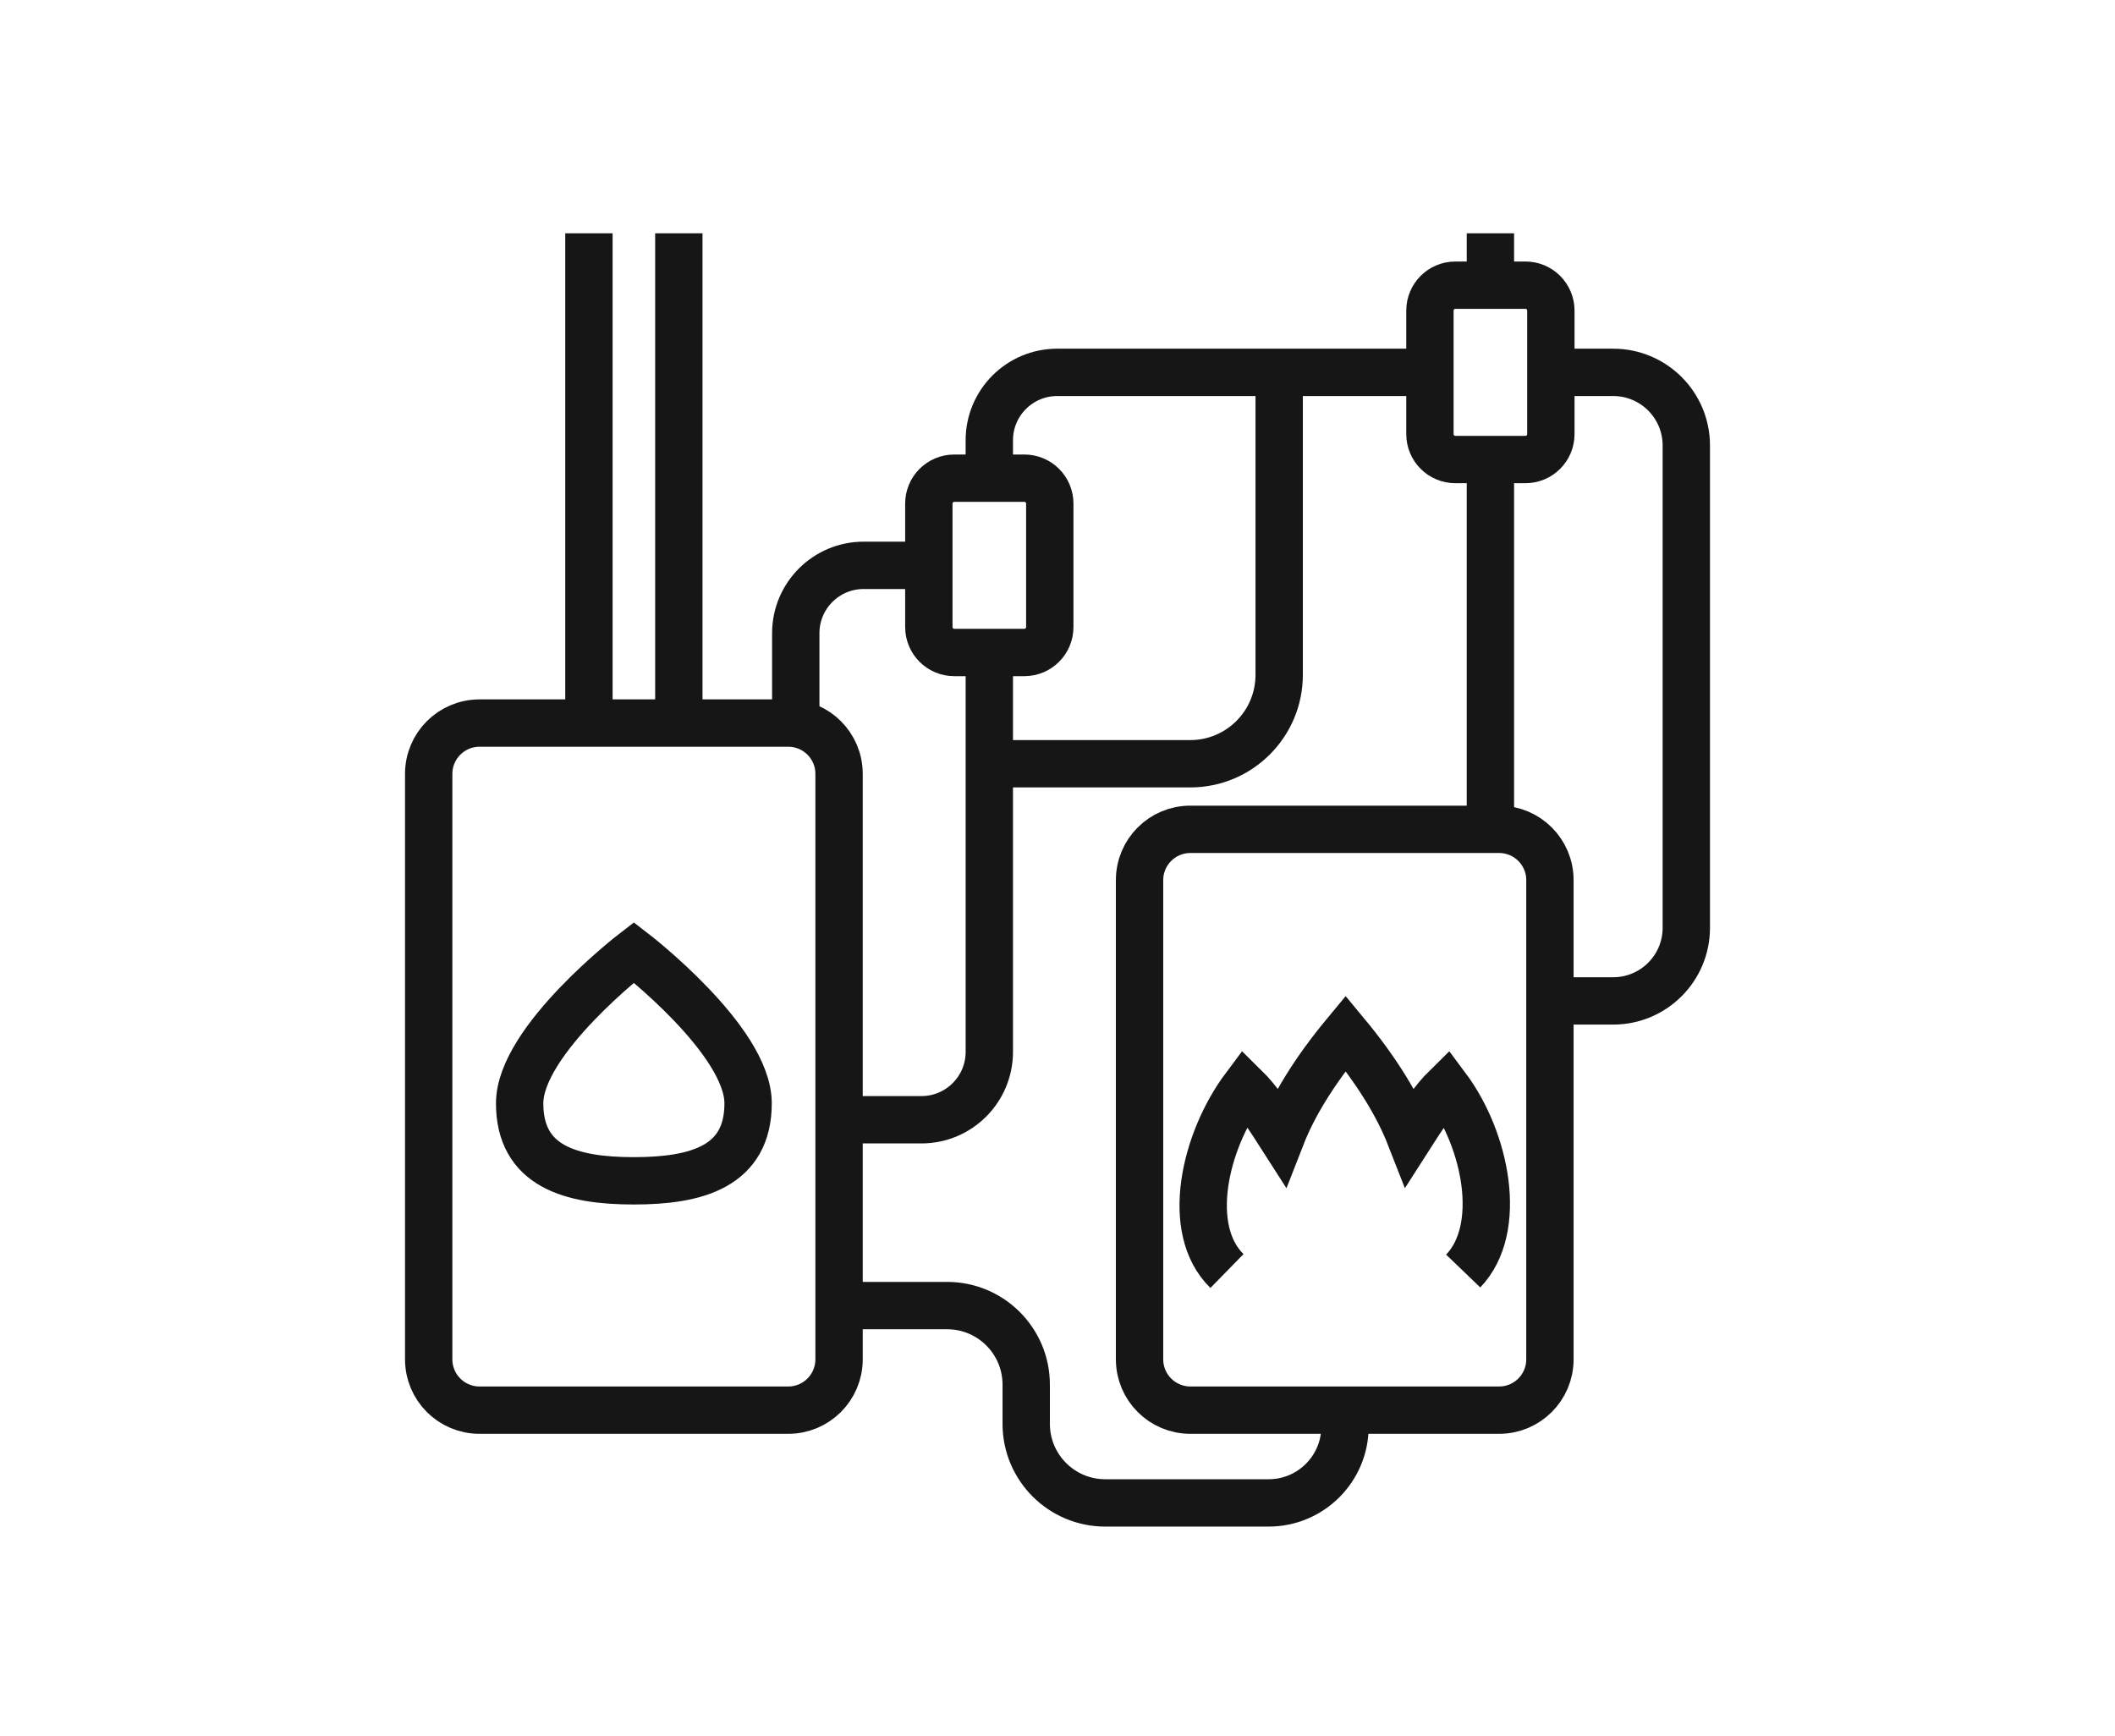 <?xml version="1.0" encoding="utf-8"?>
<!-- Generator: Adobe Illustrator 16.0.0, SVG Export Plug-In . SVG Version: 6.00 Build 0)  -->
<!DOCTYPE svg PUBLIC "-//W3C//DTD SVG 1.1//EN" "http://www.w3.org/Graphics/SVG/1.1/DTD/svg11.dtd">
<svg version="1.1" id="Calque_1" xmlns="http://www.w3.org/2000/svg" xmlns:xlink="http://www.w3.org/1999/xlink" x="0px" y="0px"
	 width="268px" height="220px" viewBox="0 0 268 220" enable-background="new 0 0 268 220" xml:space="preserve">
<g>
	<path fill="none" stroke="#161616" stroke-width="6" stroke-miterlimit="10" d="M185.406,161.056
		c5.158-5.366,2.906-16.593-2.109-23.304c-1.705,1.671-3.094,3.827-4.631,6.228c-1.496-3.826-4.107-8.184-8.154-13.06
		c-4.045,4.876-6.656,9.233-8.15,13.06c-1.535-2.4-2.928-4.557-4.629-6.228c-5.088,6.805-7.684,18-2.26,23.304"/>
	<path fill="none" stroke="#161616" stroke-width="6" stroke-miterlimit="10" d="M99.885,178.685H60.758
		c-3.555,0-6.436-2.882-6.436-6.436V98.058c0-3.555,2.881-6.436,6.436-6.436h39.127c3.555,0,6.436,2.881,6.436,6.436v74.191
		C106.32,175.803,103.439,178.685,99.885,178.685z"/>
	<path fill="none" stroke="#161616" stroke-width="6" stroke-miterlimit="10" d="M189.963,178.685h-39.129
		c-3.555,0-6.436-2.882-6.436-6.436v-60.728c0-3.554,2.881-6.434,6.436-6.434h39.129c3.553,0,6.434,2.88,6.434,6.434v60.728
		C196.396,175.803,193.516,178.685,189.963,178.685z"/>
	<line fill="none" stroke="#161616" stroke-width="6" stroke-miterlimit="10" x1="86.018" y1="29.563" x2="86.018" y2="91.622"/>
	<line fill="none" stroke="#161616" stroke-width="6" stroke-miterlimit="10" x1="188.855" y1="58.227" x2="188.855" y2="105.088"/>
	<line fill="none" stroke="#161616" stroke-width="6" stroke-miterlimit="10" x1="188.855" y1="29.563" x2="188.855" y2="36.139"/>
	<path fill="none" stroke="#161616" stroke-width="6" stroke-miterlimit="10" d="M125.359,60.593v-4.807
		c0-4.751,3.852-8.604,8.604-8.604h47.23"/>
	<path fill="none" stroke="#161616" stroke-width="6" stroke-miterlimit="10" d="M106.32,141.887h10.436
		c4.752,0,8.604-3.854,8.604-8.604V82.679"/>
	<path fill="none" stroke="#161616" stroke-width="6" stroke-miterlimit="10" d="M129.803,82.679h-8.887
		c-1.777,0-3.219-1.44-3.219-3.217V63.81c0-1.777,1.441-3.217,3.219-3.217h8.887c1.777,0,3.219,1.439,3.219,3.217v15.652
		C133.021,81.238,131.58,82.679,129.803,82.679z"/>
	<path fill="none" stroke="#161616" stroke-width="6" stroke-miterlimit="10" d="M193.299,58.227h-8.889
		c-1.777,0-3.217-1.439-3.217-3.217V39.356c0-1.777,1.439-3.218,3.217-3.218h8.889c1.777,0,3.217,1.44,3.217,3.218V55.01
		C196.516,56.787,195.076,58.227,193.299,58.227z"/>
	<path fill="none" stroke="#161616" stroke-width="6" stroke-miterlimit="10" d="M100.834,91.622V80.239
		c0-4.752,3.852-8.603,8.604-8.603h8.26"/>
	<path fill="none" stroke="#161616" stroke-width="6" stroke-miterlimit="10" d="M94.795,139.804c0,7.994-6.479,9.822-14.475,9.822
		c-7.992,0-14.473-1.828-14.473-9.822c0-7.993,14.473-19.126,14.473-19.126S94.795,131.811,94.795,139.804z"/>
	<path fill="none" stroke="#161616" stroke-width="6" stroke-miterlimit="10" d="M196.516,126.829h7.895
		c5.119,0,9.268-4.149,9.268-9.267V56.449c0-5.119-4.148-9.267-9.268-9.267h-8.014"/>
	<line fill="none" stroke="#161616" stroke-width="6" stroke-miterlimit="10" x1="74.625" y1="91.622" x2="74.625" y2="29.563"/>
	<path fill="none" stroke="#161616" stroke-width="6" stroke-miterlimit="10" d="M106.32,165.435h13.697
		c5.531,0,10.018,4.485,10.018,10.019v4.967c0,5.532,4.484,10.018,10.016,10.018h20.699c5.348,0,9.68-4.333,9.68-9.679v-2.822"/>
	<path fill="none" stroke="#161616" stroke-width="6" stroke-miterlimit="10" d="M125.359,96.778h25.461
		c6.225,0,11.27-5.046,11.27-11.27V47.183"/>
</g>
</svg>
